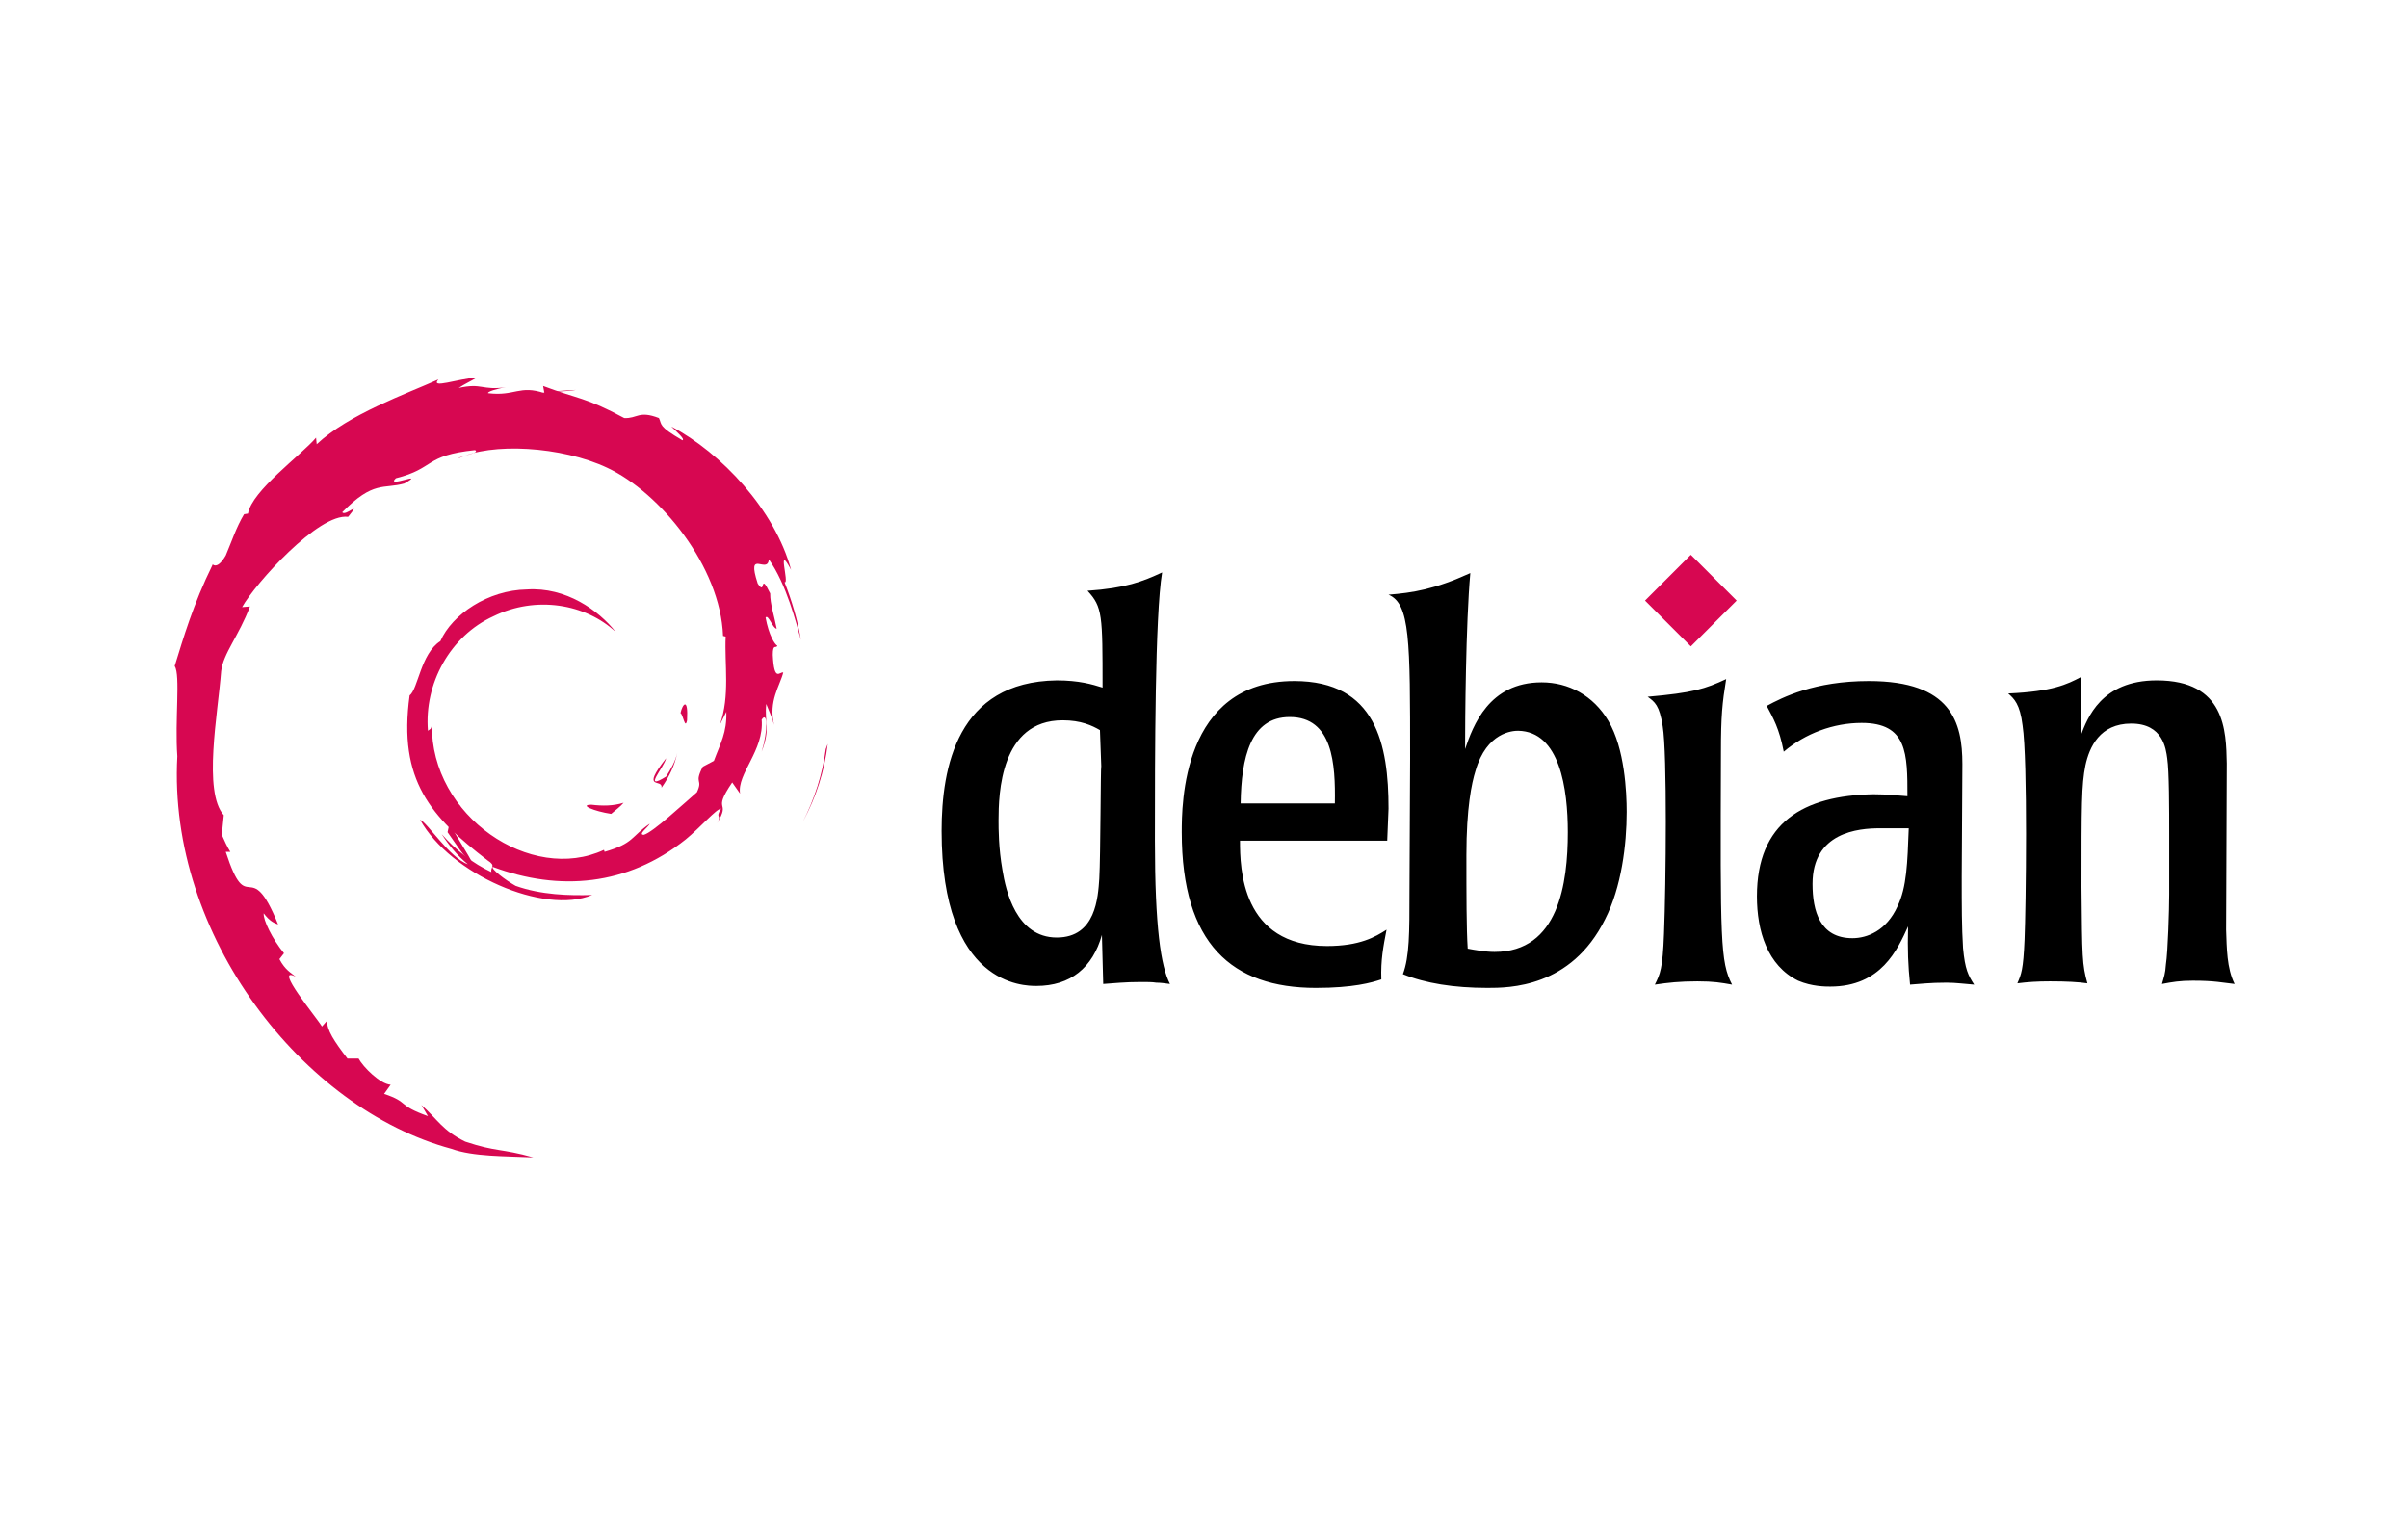 <?xml version="1.0" encoding="utf-8"?>
<!-- Generator: Adobe Illustrator 23.0.3, SVG Export Plug-In . SVG Version: 6.00 Build 0)  -->
<svg version="1.1" id="Layer_1" xmlns="http://www.w3.org/2000/svg" xmlns:xlink="http://www.w3.org/1999/xlink" x="0px" y="0px"
	 viewBox="0 0 368 235" style="enable-background:new 0 0 368 235;" xml:space="preserve">
<style type="text/css">
	.st0{fill:#D70751;}
</style>
<g>
	<g>
		<path class="st0" d="M90.4,123c-2,0,0.4,1,3,1.4c0.7-0.6,1.4-1.1,1.9-1.7C93.7,123.2,92.1,123.2,90.4,123 M101.1,120.4
			c1.2-1.7,2-3.4,2.4-5.3c-0.3,1.3-1,2.5-1.7,3.6c-3.7,2.3-0.3-1.4,0-2.8C97.8,121,101.3,118.9,101.1,120.4 M105,110.1
			c0.2-3.6-0.7-2.5-1-1.1C104.4,109.2,104.7,111.6,105,110.1 M82.9,61.1c1,0.2,2.3,0.3,2.1,0.6C86.1,61.5,86.4,61.2,82.9,61.1
			 M85,61.7l-0.8,0.1L85,61.7L85,61.7 M111,108.8c0.1,3.2-0.9,4.8-1.9,7.5l-1.7,0.9c-1.4,2.7,0.1,1.8-0.9,3.9
			c-2.2,1.9-6.7,6.1-8.1,6.5c-1,0,0.7-1.2,0.9-1.7c-2.9,2-2.4,3-6.9,4.3l-0.1-0.3c-11.1,5.2-26.5-5.1-26.3-19.2
			c-0.1,0.9-0.3,0.7-0.6,1c-0.6-7.2,3.4-14.5,10-17.5c6.5-3.2,14.1-1.9,18.7,2.4c-2.6-3.3-7.6-6.9-13.6-6.5
			c-5.9,0.1-11.4,3.8-13.2,7.9c-3,1.9-3.4,7.3-4.7,8.3c-1.8,13,3.3,18.6,11.9,25.2c1.4,0.9,0.4,1,0.6,1.8c-2.8-1.3-5.5-3.4-7.6-5.8
			c1.1,1.7,2.4,3.3,4,4.6c-2.7-0.9-6.3-6.5-7.3-6.8c4.6,8.3,18.9,14.6,26.3,11.5c-3.5,0.1-7.8,0-11.7-1.4c-1.6-0.9-3.8-2.6-3.5-2.9
			c10.2,3.8,20.6,2.9,29.5-4.2c2.2-1.8,4.7-4.7,5.4-4.7c-1,1.6,0.2,0.8-0.6,2.2c2.2-3.6-0.9-1.5,2.3-6.2l1.2,1.7
			c-0.5-3,3.7-6.6,3.3-11.3c0.9-1.4,1,1.6,0,4.9c1.4-3.7,0.4-4.3,0.7-7.3c0.4,1,0.9,2.1,1.2,3.2c-0.9-3.6,0.9-6,1.4-8
			c-0.5-0.2-1.4,1.6-1.6-2.7c0-1.8,0.5-0.9,0.7-1.4c-0.4-0.2-1.3-1.6-1.8-4.3c0.4-0.6,1.1,1.7,1.7,1.7c-0.4-2.1-1-3.7-1-5.4
			c-1.7-3.5-0.6,0.5-1.9-1.5c-1.8-5.5,1.5-1.3,1.7-3.7c2.7,3.8,4.2,9.8,4.9,12.3c-0.5-3-1.4-6-2.5-8.8c0.8,0.3-1.3-6.2,1-1.9
			c-2.5-9.2-10.7-17.9-18.3-21.9c0.9,0.9,2.1,1.9,1.7,2.1c-3.8-2.2-3.1-2.4-3.6-3.4c-3.1-1.2-3.3,0.1-5.3,0C89.5,60.7,88.3,61,83,59
			l0.2,1.1c-3.8-1.3-4.5,0.5-8.6,0c-0.2-0.2,1.3-0.7,2.7-0.9c-3.7,0.5-3.6-0.7-7.2,0.1c0.9-0.6,1.8-1,2.8-1.6
			c-3,0.2-7.2,1.8-5.9,0.3c-4.9,2.2-13.7,5.3-18.6,9.9l-0.1-1c-2.3,2.7-9.8,8.1-10.4,11.6l-0.6,0.1c-1.2,2-1.9,4.2-2.8,6.3
			c-1.5,2.6-2.2,1-2,1.4c-3,6.1-4.5,11.3-5.8,15.5c0.9,1.4,0,8.3,0.4,13.8c-1.5,27.4,19.2,53.9,41.9,60c3.3,1.2,8.2,1.1,12.5,1.3
			c-5-1.4-5.6-0.8-10.4-2.4c-3.5-1.7-4.3-3.5-6.7-5.6l1,1.7c-4.8-1.7-2.8-2.1-6.7-3.4l1-1.4c-1.6-0.1-4.2-2.7-4.9-4l-1.7,0
			c-2-2.6-3.2-4.4-3.1-5.8l-0.8,0.9c-0.6-1.1-7.6-9.5-4-7.6c-0.7-0.6-1.6-1-2.5-2.7l0.7-0.9c-1.8-2.2-3.2-5.1-3.1-6.1
			c0.9,1.2,1.6,1.5,2.2,1.7c-4.4-10.9-4.6-0.6-8-11.1l0.7,0c-0.5-0.8-0.9-1.7-1.3-2.6l0.3-3c-3.2-3.6-0.9-15.5-0.4-22
			c0.3-2.7,2.7-5.4,4.4-9.9L37,92.8c2-3.6,11.7-14.4,16.2-13.8c2.2-2.7-0.4,0-0.9-0.7c4.8-4.9,6.3-3.5,9.5-4.4c3.5-2-3,0.8-1.3-0.8
			c6-1.5,4.3-3.5,12.1-4.3c0.8,0.5-1.9,0.7-2.6,1.3c5-2.5,15.8-1.9,22.8,1.4c8.1,3.8,17.3,15.1,17.7,25.7l0.4,0.1
			c-0.2,4.2,0.7,9.1-0.9,13.5L111,108.8"/>
		<path class="st0" d="M68.7,125.8l-0.3,1.4c1.3,1.8,2.4,3.7,4,5.1C71.2,129.9,70.3,128.9,68.7,125.8 M71.8,125.6
			c-0.7-0.8-1.1-1.7-1.6-2.6c0.4,1.6,1.3,3,2.2,4.4L71.8,125.6 M126.5,113.7l-0.3,0.8c-0.5,3.8-1.7,7.6-3.5,11.1
			C124.7,121.9,126,117.9,126.5,113.7 M83.3,60.2c1.3-0.5,3.3-0.3,4.7-0.6c-1.8,0.1-3.7,0.2-5.5,0.5L83.3,60.2 M36.1,85.3
			c0.3,2.9-2.2,4,0.6,2.1C38,84.1,36,86.5,36.1,85.3 M32.9,98.6c0.6-1.9,0.8-3.1,1-4.2C32.1,96.6,33.1,97.1,32.9,98.6"/>
	</g>
	<path d="M143.9,127c0,23.7,12.6,23.7,14.5,23.7c5.2,0,8.6-2.8,10-7.8l0.2,7.5c1.6-0.1,3.2-0.3,5.8-0.3c0.9,0,1.7,0,2.3,0.1
		c0.6,0,1.4,0.1,2.1,0.2c-1.4-2.7-2.3-8.7-2.3-21.9c0-12.8,0-34.4,1.1-41c-3,1.4-5.6,2.4-11.4,2.8c2.3,2.5,2.3,3.7,2.3,14.8
		c-1.6-0.5-3.6-1.1-7-1.1C146.3,104.2,143.9,117.3,143.9,127 M168.3,117.1c-0.1,0.1-0.1,13.6-0.3,17.2c-0.2,2.8-0.5,9-6.5,9
		c-6.2,0-7.8-7.2-8.3-10.3c-0.6-3.4-0.6-6.3-0.6-7.6c0-4.1,0.3-15.3,9.8-15.3c2.8,0,4.5,0.8,5.7,1.5L168.3,117.1z M212.2,123.6
		c0-9.8-1.9-19.5-14.4-19.5c-17.2,0-17.2,19-17.2,23.1c0,17.1,7.7,23.8,20.5,23.8c5.7,0,8.5-0.8,10-1.3c-0.1-3,0.3-5,0.8-7.6
		c-1.7,1.1-4.1,2.5-9.1,2.5c-13.1,0-13.3-11.9-13.3-16.1H212L212.2,123.6 M189.6,122.8c0.1-7,1.5-13.2,7.5-13.2
		c6.6,0,7,7.2,6.9,13.2H189.6z M215.4,136.4c0,6.2,0,9.8-1,12.5c3.4,1.4,7.8,2.1,12.9,2.1c3.3,0,12.8,0,18-10.5
		c2.5-4.9,3.3-11.4,3.3-16.4c0-3-0.3-9.7-2.8-13.9c-2.3-3.9-6.1-5.9-10.2-5.9c-8.1,0-10.5,6.7-11.7,10.2c0-4.3,0.1-19.2,0.8-26.9
		c-5.5,2.5-8.8,3-12.5,3.3c3.3,1.4,3.3,6.9,3.3,25L215.4,136.4 M239.6,127.2c0,7.8-1.4,18.3-11.2,18.3c-1.4,0-3-0.3-4.1-0.5
		c-0.2-3-0.2-8.3-0.2-14.3c0-7.2,0.8-11,1.4-12.9c1.7-5.9,5.7-6.1,6.5-6.1C238.4,111.8,239.6,120.6,239.6,127.2L239.6,127.2z
		 M264.7,150.5c-1.7-0.3-2.8-0.5-5.3-0.5c-2.7,0-4.5,0.2-6.5,0.5c0.8-1.6,1.2-2.4,1.4-7.8c0.3-7.5,0.5-27.5-0.2-31.7
		c-0.5-3.2-1.2-3.7-2.3-4.5c6.9-0.6,8.8-1.2,12-2.7c-0.6,3.7-0.8,5.6-0.8,11.2C262.9,143.9,262.9,147,264.7,150.5 M268.5,137
		c0,5.3,1.6,10.6,6.3,12.9c2.1,0.9,4.2,0.9,4.9,0.9c7.8,0,10.3-5.7,11.9-9.2c-0.1,3.7,0,5.9,0.3,8.9c1.5-0.1,3-0.3,5.6-0.3
		c1.4,0,2.8,0.2,4.2,0.3c-0.9-1.4-1.4-2.3-1.7-5.6c-0.2-3.2-0.2-6.4-0.2-10.9l0.1-17.2c0-6.4-1.7-12.7-14.3-12.7
		c-8.3,0-13.2,2.5-15.6,3.8c1,1.9,1.9,3.4,2.6,7c3.3-2.8,7.6-4.4,11.9-4.4c7,0,7,4.7,7,11.2c-1.6-0.1-3-0.3-5.2-0.3
		C275.6,121.6,268.5,125.7,268.5,137 M291.7,126.6c-0.2,5.3-0.3,9-1.7,11.9c-1.7,3.8-4.7,4.9-6.9,4.9c-5,0-6.1-4.2-6.1-8.3
		c0-7.9,7-8.5,10.3-8.5L291.7,126.6z M340.2,142.1c0.1,2.8,0.1,5.9,1.3,8.3c-1.9-0.2-3-0.5-6.4-0.5c-2,0-3.1,0.2-4.7,0.5
		c0.3-1.1,0.5-1.5,0.6-3c0.3-1.9,0.5-8.4,0.5-10.7v-9.1c0-3.9,0-9.7-0.3-11.7c-0.2-1.4-0.6-5.3-5.5-5.3c-4.8,0-6.4,3.6-7,6.4
		c-0.6,3-0.6,6.1-0.6,18.6c0.1,10.8,0.1,11.8,0.9,14.7c-1.4-0.2-3.2-0.3-5.7-0.3c-2,0-3.4,0.1-5,0.3c0.6-1.4,0.9-2,1.1-6.7
		c0.2-4.7,0.5-27.4-0.3-32.7c-0.4-3.3-1.3-4.1-2.2-4.9c6.8-0.3,9-1.4,11.1-2.5v8.9c1-2.6,3.1-8.4,11.6-8.4
		c10.5,0,10.6,7.7,10.7,12.7L340.2,142.1"/>
	<path class="st0" d="M265.4,91.8l-7,7l-7-7l7-7L265.4,91.8"/>
</g>
</svg>
